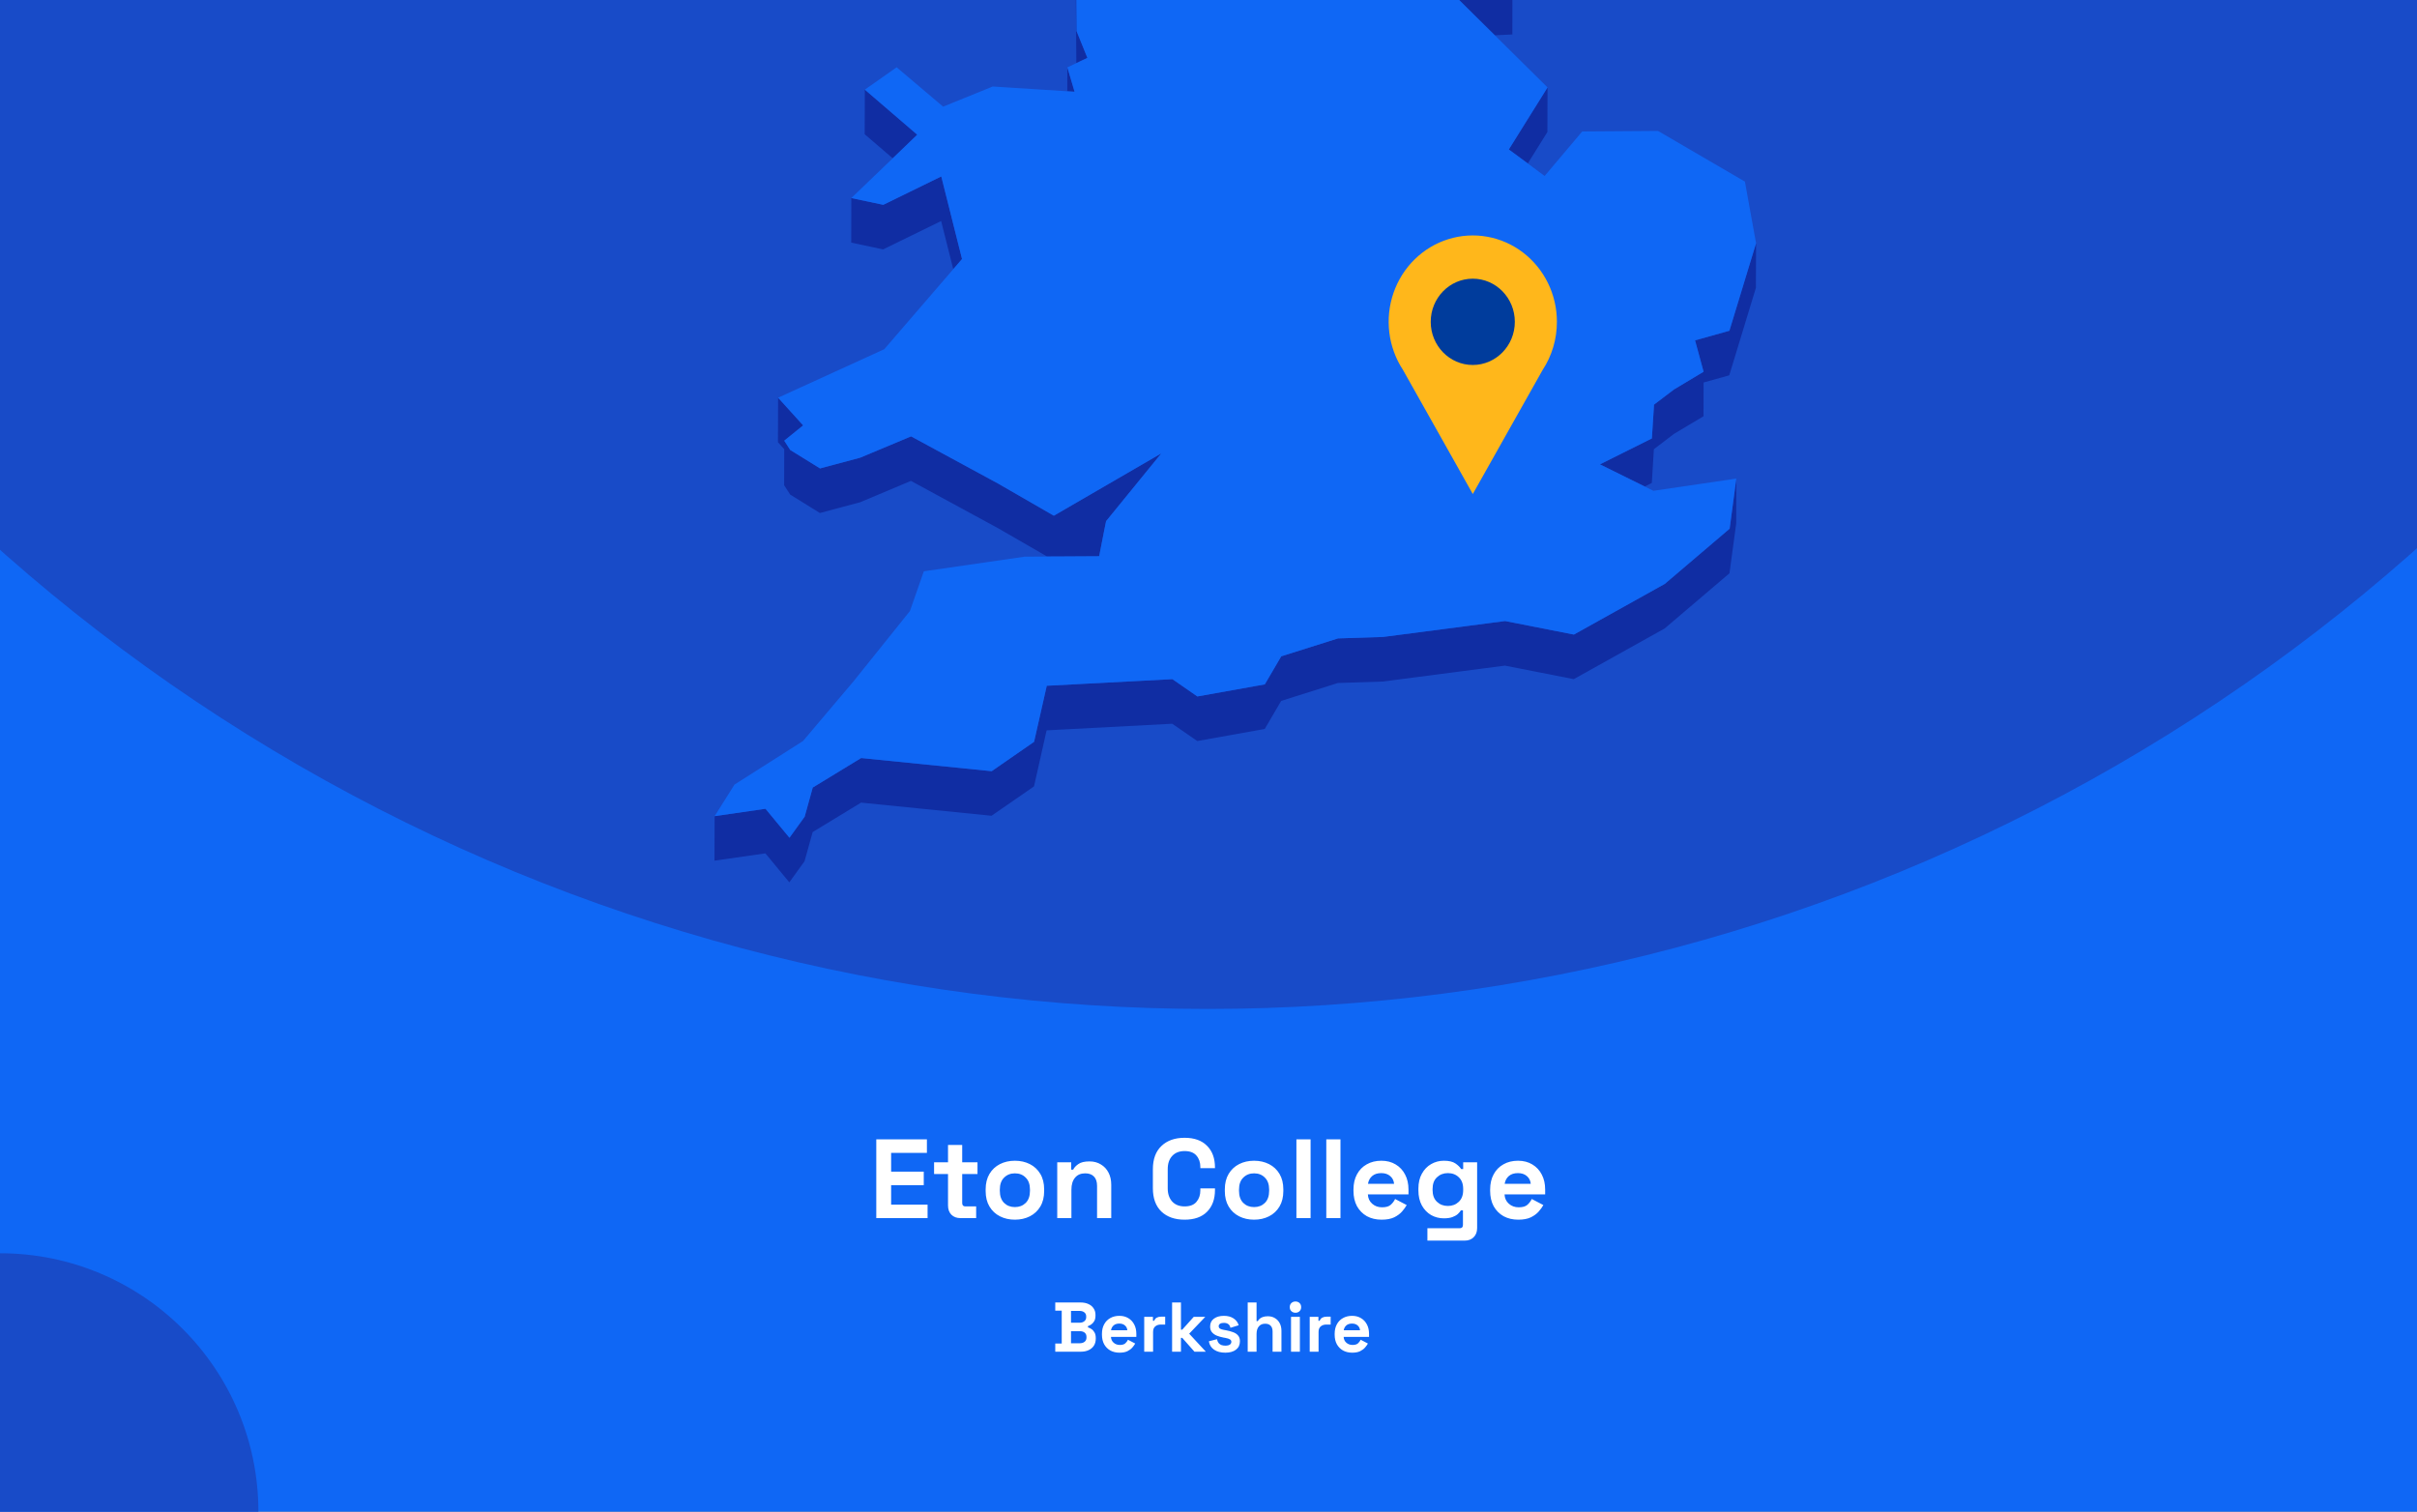 <?xml version="1.0" encoding="utf-8"?>
<svg xmlns="http://www.w3.org/2000/svg" fill="none" height="860" viewBox="0 0 1375 860" width="1375">
<rect x="0" y="0" width="1375" height="860" fill="#808080" stroke="none"/>
<g clip-path="url(#clip0_2050_1912)">
<rect fill="#0F67F5" height="860" width="1375"/>
<circle cx="687" cy="-460" fill="#184BC8" r="1034"/>
<g clip-path="url(#clip1_2050_1912)">
<path d="M850.396 20.084L860.361 19.603L860.405 -5.764L844.233 -5.021L815.867 -14.074L844.19 13.961L850.396 20.084Z" fill="#102DA3"/>
<path d="M599.119 -53.698L588.891 -72.198L569.748 -107.844L569.66 -82.476L588.804 -46.831L599.075 -28.33L612.144 -25.531L612.056 -0.601L612.319 35.919L612.362 35.876L618.613 32.945L612.45 17.725L612.144 -25.968L626.13 -47.924L599.119 -53.698Z" fill="#102DA3"/>
<path d="M611.316 52.189L607.208 38.324L607.164 51.926L611.316 52.189Z" fill="#102DA3"/>
<path d="M521.802 76.634L491.994 51.004L491.906 76.371L507.859 90.061L521.802 76.634Z" fill="#102DA3"/>
<path d="M869.143 92.994L880.289 75.106L880.376 49.738L858.348 85.034L869.143 92.994Z" fill="#102DA3"/>
<path d="M484.258 138.04L502.396 141.889L535.396 125.75L542.301 153.13L547.284 147.356L535.483 100.383L502.484 116.522L484.302 112.673L484.258 138.04Z" fill="#102DA3"/>
<path d="M983.835 188.167L964.297 193.634L969.149 211.479L952.365 221.538L940.958 230.198L939.734 249.442L910.188 264.182L935.669 276.778L939.69 274.766L940.87 255.566L952.278 246.862L969.105 236.802L969.149 217.602L983.747 213.534L998.914 163.762L999.001 138.395L983.835 188.167Z" fill="#102DA3"/>
<path d="M449.508 281.366L466.423 291.863L489.326 285.74L518.216 273.581L567.649 300.435L595.71 316.618L599.468 316.574H603.271L625.3 316.443L628.097 302.141L629.233 296.499L660.659 257.923L599.512 293.394L567.737 275.068L518.304 248.257L489.369 260.373L466.51 266.496L449.552 255.999L446.143 250.707L456.895 242.003L442.646 226.258L442.559 251.581L446.143 255.561L446.099 276.074L449.508 281.366Z" fill="#102DA3"/>
<path d="M947.075 332.189L895.369 361.012L856.207 353.314L786.8 362.367L761.187 363.198L728.887 373.389L719.534 389.353L681.159 396.22L666.954 386.379L595.492 390.14L588.28 422.024L564.154 438.732L489.895 431.253L462.359 448.048L457.77 464.624L449.116 476.608L435.479 460.119L406.544 464.318L406.457 489.642L435.435 485.487L449.028 501.976L457.682 489.992L462.315 473.372L489.851 456.62L564.066 464.099L588.236 447.392L595.404 415.508L666.866 411.746L681.115 421.587L719.49 414.72L728.843 398.757L761.1 388.566L786.712 387.735L856.12 378.681L895.282 386.379L946.988 357.556L983.877 326.153L987.723 297.637L987.767 272.27L983.964 300.786L947.075 332.189Z" fill="#102DA3"/>
<path d="M939.731 249.441L940.955 230.197L952.363 221.537L969.147 211.477L964.295 193.633L983.832 188.166L998.999 138.393L992.661 103.316L943.228 74.493L900.089 74.8L878.716 100.123L869.144 92.994L858.348 85.034L880.377 49.739L850.393 20.085L844.187 13.962L815.864 -14.074L844.23 -5.02L860.402 -5.764L788.197 -113.488L750.303 -126.259L717.348 -218.106L715.118 -242.642L637.8 -305.055L623.77 -300.638L605.981 -295.039L596.759 -292.153L579.887 -298.013L606.025 -318.745L642.345 -333.528L627.092 -347.174L616.558 -356.533L672.591 -441.077L677.137 -466.269L694.532 -486.257L661.315 -515.867L570.315 -511.274L545.752 -498.853L519.877 -485.776L548.593 -528.332L545.97 -530.3L531.634 -540.84L595.229 -606.14L593.131 -618.08L597.764 -634L574.162 -633.825L499.509 -605.527L492.647 -623.372L478.617 -605.396L470.4 -626.521L458.949 -623.153L437.182 -549.457L452.83 -529.688L437.139 -529.6L421.142 -529.469L408.073 -467.144L421.011 -449.999L417.864 -428.743L414.586 -406.874L379.008 -387.455L382.592 -356.358L380.144 -351.46L369.305 -329.766L381.455 -325.174L446.448 -382.6L449.202 -373.984L446.405 -369.479L429.84 -342.625L419.219 -325.436L423.415 -303.612L421.404 -288.173L411.264 -208.79L422.715 -208.878L437.794 -271.246L445.181 -274.614L464.806 -262.149L494.09 -227.247L484.518 -213.208L467.384 -187.971L463.538 -158.799L450.688 -158.711L474.29 -119.13L481.327 -123.11L483.862 -144.366L511.66 -123.328L530.411 -140.036L568.786 -150.883L604.407 -164.354L584.171 -131.376L569.747 -107.845L588.891 -72.2L599.119 -53.699L626.13 -47.926L612.144 -25.97L612.45 17.723L618.612 32.944L612.362 35.874L612.318 35.918L607.205 38.323L611.313 52.188L607.161 51.925L564.765 49.214L536.53 60.673L510.087 38.279L491.992 51.007L521.8 76.637L507.857 90.064L484.299 112.676L502.481 116.525L535.481 100.386L547.282 147.359L542.299 153.132L503.05 198.663L442.646 226.26L456.895 242.006L446.142 250.709L449.552 256.002L466.51 266.498L489.369 260.375L518.304 248.26L567.737 275.071L599.512 293.397L660.659 257.926L629.233 296.502L628.097 302.144L625.3 316.446L603.271 316.577H599.468L595.71 316.621L582.86 316.708L525.559 325.018L517.648 347.63L485.567 387.606L456.807 421.589L417.864 446.344L406.543 464.32L435.478 460.122L449.115 476.61L457.769 464.626L462.358 448.05L489.894 431.255L564.153 438.734L588.279 422.027L595.491 390.143L666.953 386.381L681.158 396.222L719.533 389.355L728.886 373.391L761.186 363.201L786.799 362.37L856.206 353.316L895.368 361.014L947.074 332.191L983.963 300.788L987.766 272.272L940.605 279.226L935.667 276.777L910.185 264.18L939.731 249.441Z" fill="#0F67F5"/>
</g>
<g clip-path="url(#clip2_2050_1912)">
<path d="M885.699 183.106C885.707 175.429 883.961 167.856 880.601 160.996C877.241 154.137 872.36 148.181 866.35 143.608C860.34 139.034 853.369 135.971 845.996 134.663C838.623 133.355 831.054 133.839 823.897 136.077C816.739 138.315 810.193 142.243 804.783 147.547C799.374 152.851 795.251 159.383 792.747 166.618C790.244 173.853 789.428 181.589 790.366 189.206C791.304 196.823 793.969 204.109 798.148 210.477V210.477L818.008 245.76L837.856 281.056L857.716 245.76L877.551 210.527C882.878 202.428 885.716 192.877 885.699 183.106V183.106Z" fill="#FFB71B"/>
<path d="M837.843 207.64C851.055 207.64 861.765 196.65 861.765 183.093C861.765 169.537 851.055 158.547 837.843 158.547C824.632 158.547 813.922 169.537 813.922 183.093C813.922 196.65 824.632 207.64 837.843 207.64Z" fill="#003C9C"/>
</g>
<circle cx="147" cy="147" fill="#184BC8" r="147" transform="matrix(-1 0 0 1 147 713)"/>
<path d="M498.505 693V648.2H527.305V655.88H506.953V666.568H525.513V674.248H506.953V685.32H527.689V693H498.505ZM546.359 693C544.268 693 542.561 692.36 541.239 691.08C539.959 689.757 539.319 688.008 539.319 685.832V667.912H531.383V661.256H539.319V651.4H547.383V661.256H556.087V667.912H547.383V684.424C547.383 685.704 547.98 686.344 549.175 686.344H555.319V693H546.359ZM577.365 693.896C574.208 693.896 571.371 693.256 568.853 691.976C566.336 690.696 564.352 688.84 562.901 686.408C561.451 683.976 560.725 681.053 560.725 677.64V676.616C560.725 673.203 561.451 670.28 562.901 667.848C564.352 665.416 566.336 663.56 568.853 662.28C571.371 661 574.208 660.36 577.365 660.36C580.523 660.36 583.36 661 585.877 662.28C588.395 663.56 590.379 665.416 591.829 667.848C593.28 670.28 594.005 673.203 594.005 676.616V677.64C594.005 681.053 593.28 683.976 591.829 686.408C590.379 688.84 588.395 690.696 585.877 691.976C583.36 693.256 580.523 693.896 577.365 693.896ZM577.365 686.728C579.84 686.728 581.888 685.939 583.509 684.36C585.131 682.739 585.941 680.435 585.941 677.448V676.808C585.941 673.821 585.131 671.539 583.509 669.96C581.931 668.339 579.883 667.528 577.365 667.528C574.891 667.528 572.843 668.339 571.221 669.96C569.6 671.539 568.789 673.821 568.789 676.808V677.448C568.789 680.435 569.6 682.739 571.221 684.36C572.843 685.939 574.891 686.728 577.365 686.728ZM601.449 693V661.256H609.385V665.416H610.537C611.049 664.307 612.009 663.261 613.417 662.28C614.825 661.256 616.958 660.744 619.817 660.744C622.291 660.744 624.446 661.32 626.281 662.472C628.158 663.581 629.609 665.139 630.633 667.144C631.657 669.107 632.169 671.411 632.169 674.056V693H624.105V674.696C624.105 672.307 623.507 670.515 622.313 669.32C621.161 668.125 619.497 667.528 617.321 667.528C614.846 667.528 612.926 668.36 611.561 670.024C610.195 671.645 609.513 673.928 609.513 676.872V693H601.449ZM673.904 693.896C668.358 693.896 663.963 692.36 660.72 689.288C657.478 686.173 655.856 681.736 655.856 675.976V665.224C655.856 659.464 657.478 655.048 660.72 651.976C663.963 648.861 668.358 647.304 673.904 647.304C679.408 647.304 683.654 648.819 686.64 651.848C689.67 654.835 691.184 658.952 691.184 664.2V664.584H682.864V663.944C682.864 661.299 682.118 659.123 680.624 657.416C679.174 655.709 676.934 654.856 673.904 654.856C670.918 654.856 668.571 655.773 666.864 657.608C665.158 659.443 664.304 661.939 664.304 665.096V676.104C664.304 679.219 665.158 681.715 666.864 683.592C668.571 685.427 670.918 686.344 673.904 686.344C676.934 686.344 679.174 685.491 680.624 683.784C682.118 682.035 682.864 679.859 682.864 677.256V676.104H691.184V677C691.184 682.248 689.67 686.387 686.64 689.416C683.654 692.403 679.408 693.896 673.904 693.896ZM713.428 693.896C710.27 693.896 707.433 693.256 704.916 691.976C702.398 690.696 700.414 688.84 698.964 686.408C697.513 683.976 696.788 681.053 696.788 677.64V676.616C696.788 673.203 697.513 670.28 698.964 667.848C700.414 665.416 702.398 663.56 704.916 662.28C707.433 661 710.27 660.36 713.428 660.36C716.585 660.36 719.422 661 721.94 662.28C724.457 663.56 726.441 665.416 727.892 667.848C729.342 670.28 730.068 673.203 730.068 676.616V677.64C730.068 681.053 729.342 683.976 727.892 686.408C726.441 688.84 724.457 690.696 721.94 691.976C719.422 693.256 716.585 693.896 713.428 693.896ZM713.428 686.728C715.902 686.728 717.95 685.939 719.572 684.36C721.193 682.739 722.004 680.435 722.004 677.448V676.808C722.004 673.821 721.193 671.539 719.572 669.96C717.993 668.339 715.945 667.528 713.428 667.528C710.953 667.528 708.905 668.339 707.284 669.96C705.662 671.539 704.852 673.821 704.852 676.808V677.448C704.852 680.435 705.662 682.739 707.284 684.36C708.905 685.939 710.953 686.728 713.428 686.728ZM737.511 693V648.2H745.575V693H737.511ZM754.511 693V648.2H762.575V693H754.511ZM785.975 693.896C782.818 693.896 780.023 693.235 777.591 691.912C775.202 690.547 773.325 688.648 771.959 686.216C770.637 683.741 769.975 680.84 769.975 677.512V676.744C769.975 673.416 770.637 670.536 771.959 668.104C773.282 665.629 775.138 663.731 777.527 662.408C779.917 661.043 782.69 660.36 785.847 660.36C788.962 660.36 791.671 661.064 793.975 662.472C796.279 663.837 798.071 665.757 799.351 668.232C800.631 670.664 801.271 673.501 801.271 676.744V679.496H778.167C778.253 681.672 779.063 683.443 780.599 684.808C782.135 686.173 784.013 686.856 786.231 686.856C788.493 686.856 790.157 686.365 791.223 685.384C792.29 684.403 793.101 683.315 793.655 682.12L800.247 685.576C799.65 686.685 798.775 687.901 797.623 689.224C796.514 690.504 795.021 691.613 793.143 692.552C791.266 693.448 788.877 693.896 785.975 693.896ZM778.231 673.48H793.079C792.909 671.645 792.162 670.173 790.839 669.064C789.559 667.955 787.874 667.4 785.783 667.4C783.607 667.4 781.879 667.955 780.599 669.064C779.319 670.173 778.53 671.645 778.231 673.48ZM806.913 677.256V676.232C806.913 672.904 807.574 670.067 808.897 667.72C810.219 665.331 811.969 663.517 814.145 662.28C816.363 661 818.774 660.36 821.377 660.36C824.278 660.36 826.475 660.872 827.969 661.896C829.462 662.92 830.55 663.987 831.233 665.096H832.385V661.256H840.321V698.632C840.321 700.808 839.681 702.536 838.401 703.816C837.121 705.139 835.414 705.8 833.281 705.8H812.033V698.76H830.465C831.659 698.76 832.257 698.12 832.257 696.84V688.584H831.105C830.678 689.267 830.081 689.971 829.313 690.696C828.545 691.379 827.521 691.955 826.241 692.424C824.961 692.893 823.339 693.128 821.377 693.128C818.774 693.128 816.363 692.509 814.145 691.272C811.969 689.992 810.219 688.179 808.897 685.832C807.574 683.443 806.913 680.584 806.913 677.256ZM823.681 686.088C826.155 686.088 828.225 685.299 829.889 683.72C831.553 682.141 832.385 679.923 832.385 677.064V676.424C832.385 673.523 831.553 671.304 829.889 669.768C828.267 668.189 826.198 667.4 823.681 667.4C821.206 667.4 819.137 668.189 817.473 669.768C815.809 671.304 814.977 673.523 814.977 676.424V677.064C814.977 679.923 815.809 682.141 817.473 683.72C819.137 685.299 821.206 686.088 823.681 686.088ZM863.725 693.896C860.568 693.896 857.773 693.235 855.341 691.912C852.952 690.547 851.075 688.648 849.709 686.216C848.387 683.741 847.725 680.84 847.725 677.512V676.744C847.725 673.416 848.387 670.536 849.709 668.104C851.032 665.629 852.888 663.731 855.277 662.408C857.667 661.043 860.44 660.36 863.597 660.36C866.712 660.36 869.421 661.064 871.725 662.472C874.029 663.837 875.821 665.757 877.101 668.232C878.381 670.664 879.021 673.501 879.021 676.744V679.496H855.917C856.003 681.672 856.813 683.443 858.349 684.808C859.885 686.173 861.763 686.856 863.981 686.856C866.243 686.856 867.907 686.365 868.973 685.384C870.04 684.403 870.851 683.315 871.405 682.12L877.997 685.576C877.4 686.685 876.525 687.901 875.373 689.224C874.264 690.504 872.771 691.613 870.893 692.552C869.016 693.448 866.627 693.896 863.725 693.896ZM855.981 673.48H870.829C870.659 671.645 869.912 670.173 868.589 669.064C867.309 667.955 865.624 667.4 863.533 667.4C861.357 667.4 859.629 667.955 858.349 669.064C857.069 670.173 856.28 671.645 855.981 673.48Z" fill="white"/>
<path d="M600.324 769V764.36H604.004V745.64H600.324V741H614.724C616.431 741 617.911 741.293 619.164 741.88C620.444 742.44 621.431 743.253 622.124 744.32C622.844 745.36 623.204 746.613 623.204 748.08V748.48C623.204 749.76 622.964 750.813 622.484 751.64C622.004 752.44 621.431 753.067 620.764 753.52C620.124 753.947 619.511 754.253 618.924 754.44V755.16C619.511 755.32 620.151 755.627 620.844 756.08C621.538 756.507 622.124 757.133 622.604 757.96C623.111 758.787 623.364 759.867 623.364 761.2V761.6C623.364 763.147 623.004 764.48 622.284 765.6C621.564 766.693 620.564 767.533 619.284 768.12C618.031 768.707 616.564 769 614.884 769H600.324ZM609.284 764.2H614.244C615.391 764.2 616.311 763.92 617.004 763.36C617.724 762.8 618.084 762 618.084 760.96V760.56C618.084 759.52 617.738 758.72 617.044 758.16C616.351 757.6 615.418 757.32 614.244 757.32H609.284V764.2ZM609.284 752.52H614.164C615.258 752.52 616.151 752.24 616.844 751.68C617.564 751.12 617.924 750.347 617.924 749.36V748.96C617.924 747.947 617.578 747.173 616.884 746.64C616.191 746.08 615.284 745.8 614.164 745.8H609.284V752.52ZM636.887 769.56C634.914 769.56 633.167 769.147 631.647 768.32C630.154 767.467 628.98 766.28 628.127 764.76C627.3 763.213 626.887 761.4 626.887 759.32V758.84C626.887 756.76 627.3 754.96 628.127 753.44C628.954 751.893 630.114 750.707 631.607 749.88C633.1 749.027 634.834 748.6 636.807 748.6C638.754 748.6 640.447 749.04 641.887 749.92C643.327 750.773 644.447 751.973 645.247 753.52C646.047 755.04 646.447 756.813 646.447 758.84V760.56H632.007C632.06 761.92 632.567 763.027 633.527 763.88C634.487 764.733 635.66 765.16 637.047 765.16C638.46 765.16 639.5 764.853 640.167 764.24C640.834 763.627 641.34 762.947 641.687 762.2L645.807 764.36C645.434 765.053 644.887 765.813 644.167 766.64C643.474 767.44 642.54 768.133 641.367 768.72C640.194 769.28 638.7 769.56 636.887 769.56ZM632.047 756.8H641.327C641.22 755.653 640.754 754.733 639.927 754.04C639.127 753.347 638.074 753 636.767 753C635.407 753 634.327 753.347 633.527 754.04C632.727 754.733 632.234 755.653 632.047 756.8ZM650.933 769V749.16H655.893V751.4H656.613C656.906 750.6 657.386 750.013 658.053 749.64C658.746 749.267 659.546 749.08 660.453 749.08H662.853V753.56H660.373C659.093 753.56 658.039 753.907 657.213 754.6C656.386 755.267 655.973 756.307 655.973 757.72V769H650.933ZM666.792 769V741H671.832V756.48H672.552L679.112 749.16H685.672L676.512 758.76L685.992 769H679.512L672.552 761.12H671.832V769H666.792ZM697.063 769.56C694.477 769.56 692.357 769 690.703 767.88C689.05 766.76 688.05 765.16 687.703 763.08L692.343 761.88C692.53 762.813 692.837 763.547 693.263 764.08C693.717 764.613 694.263 765 694.903 765.24C695.57 765.453 696.29 765.56 697.063 765.56C698.237 765.56 699.103 765.36 699.663 764.96C700.223 764.533 700.503 764.013 700.503 763.4C700.503 762.787 700.237 762.32 699.703 762C699.17 761.653 698.317 761.373 697.143 761.16L696.023 760.96C694.637 760.693 693.37 760.333 692.223 759.88C691.077 759.4 690.157 758.747 689.463 757.92C688.77 757.093 688.423 756.027 688.423 754.72C688.423 752.747 689.143 751.24 690.583 750.2C692.023 749.133 693.917 748.6 696.263 748.6C698.477 748.6 700.317 749.093 701.783 750.08C703.25 751.067 704.21 752.36 704.663 753.96L699.983 755.4C699.77 754.387 699.33 753.667 698.663 753.24C698.023 752.813 697.223 752.6 696.263 752.6C695.303 752.6 694.57 752.773 694.063 753.12C693.557 753.44 693.303 753.893 693.303 754.48C693.303 755.12 693.57 755.6 694.103 755.92C694.637 756.213 695.357 756.44 696.263 756.6L697.383 756.8C698.877 757.067 700.223 757.427 701.423 757.88C702.65 758.307 703.61 758.933 704.303 759.76C705.023 760.56 705.383 761.653 705.383 763.04C705.383 765.12 704.623 766.733 703.103 767.88C701.61 769 699.597 769.56 697.063 769.56ZM709.8 769V741H714.84V751.6H715.56C715.773 751.173 716.107 750.747 716.56 750.32C717.013 749.893 717.613 749.547 718.36 749.28C719.133 748.987 720.107 748.84 721.28 748.84C722.827 748.84 724.173 749.2 725.32 749.92C726.493 750.613 727.4 751.587 728.04 752.84C728.68 754.067 729 755.507 729 757.16V769H723.96V757.56C723.96 756.067 723.587 754.947 722.84 754.2C722.12 753.453 721.08 753.08 719.72 753.08C718.173 753.08 716.973 753.6 716.12 754.64C715.267 755.653 714.84 757.08 714.84 758.92V769H709.8ZM734.448 769V749.16H739.488V769H734.448ZM736.968 746.84C736.062 746.84 735.288 746.547 734.648 745.96C734.035 745.373 733.728 744.6 733.728 743.64C733.728 742.68 734.035 741.907 734.648 741.32C735.288 740.733 736.062 740.44 736.968 740.44C737.902 740.44 738.675 740.733 739.288 741.32C739.902 741.907 740.208 742.68 740.208 743.64C740.208 744.6 739.902 745.373 739.288 745.96C738.675 746.547 737.902 746.84 736.968 746.84ZM745.073 769V749.16H750.033V751.4H750.753C751.047 750.6 751.527 750.013 752.193 749.64C752.887 749.267 753.687 749.08 754.593 749.08H756.993V753.56H754.513C753.233 753.56 752.18 753.907 751.353 754.6C750.527 755.267 750.113 756.307 750.113 757.72V769H745.073ZM769.27 769.56C767.296 769.56 765.55 769.147 764.03 768.32C762.536 767.467 761.363 766.28 760.51 764.76C759.683 763.213 759.27 761.4 759.27 759.32V758.84C759.27 756.76 759.683 754.96 760.51 753.44C761.336 751.893 762.496 750.707 763.99 749.88C765.483 749.027 767.216 748.6 769.19 748.6C771.136 748.6 772.83 749.04 774.27 749.92C775.71 750.773 776.83 751.973 777.63 753.52C778.43 755.04 778.83 756.813 778.83 758.84V760.56H764.39C764.443 761.92 764.95 763.027 765.91 763.88C766.87 764.733 768.043 765.16 769.43 765.16C770.843 765.16 771.883 764.853 772.55 764.24C773.216 763.627 773.723 762.947 774.07 762.2L778.19 764.36C777.816 765.053 777.27 765.813 776.55 766.64C775.856 767.44 774.923 768.133 773.75 768.72C772.576 769.28 771.083 769.56 769.27 769.56ZM764.43 756.8H773.71C773.603 755.653 773.136 754.733 772.31 754.04C771.51 753.347 770.456 753 769.15 753C767.79 753 766.71 753.347 765.91 754.04C765.11 754.733 764.616 755.653 764.43 756.8Z" fill="white"/>
</g>
<defs>
<clipPath id="clip0_2050_1912">
<rect fill="white" height="860" width="1375"/>
</clipPath>
<clipPath id="clip1_2050_1912">
<rect fill="white" height="1135.98" transform="translate(240.5 -634)" width="758.5"/>
</clipPath>
<clipPath id="clip2_2050_1912">
<rect fill="white" height="147.092" transform="translate(790 134)" width="95.699"/>
</clipPath>
</defs>
</svg>